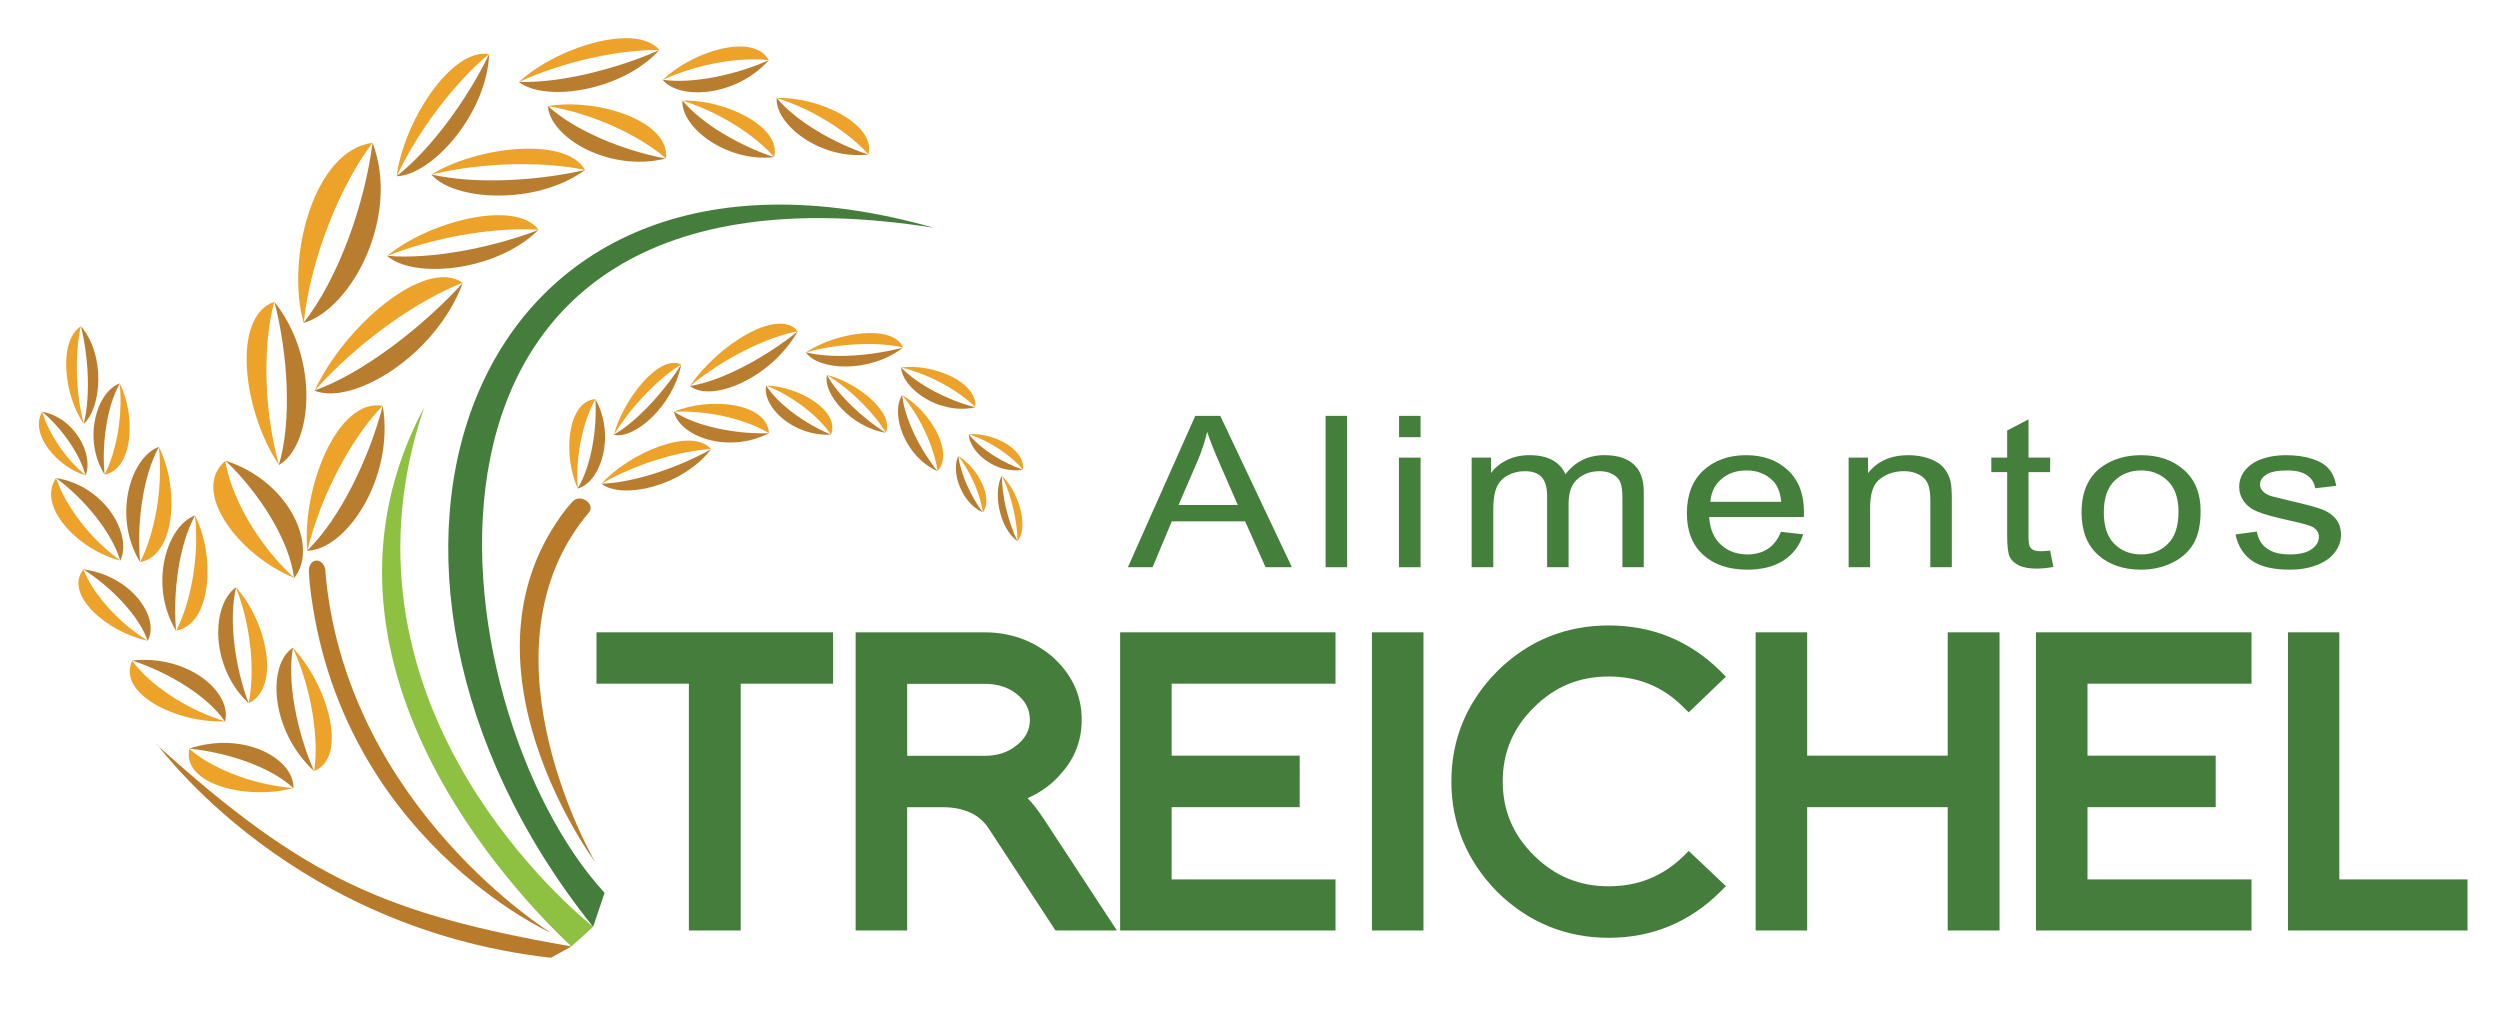 <svg version="1.2" xmlns="http://www.w3.org/2000/svg" viewBox="0 0 1640 664" width="1640" height="664">
	<title>Novo Projeto</title>
	<style>
		.s0 { fill: #8ec141 } 
		.s1 { fill: #b87b2c } 
		.s2 { fill: #457d3d } 
		.s3 { fill: #447f3c } 
		.s4 { fill: #eda229 } 
		.s5 { fill: #b97d30 } 
	</style>
	<path id="&lt;Path&gt;" class="s0" d="m278.3 267.1c-89 167.1 62.1 321.4 96.5 353.8l14.3-12.9c-25.4-20.7-174.5-153.5-110.8-340.9z"/>
	<path id="&lt;Path&gt;" class="s1" d="m361.5 612c0 0-139.7-62.5-158.3-228.8l-0.6-8.5c0-9.1 9.4-9.1 10.8-1q0.3 3.7 0.6 7.2c16.2 150.1 147.5 231.1 147.5 231.1z"/>
	<path id="&lt;Path&gt;" class="s1" d="m103.1 488.8c-6.7-11.3 78.3 119.2 258.3 139.5l13.4-7.4c-121.6-21.4-174.6-44.3-271.7-132.1z"/>
	<path id="&lt;Path&gt;" class="s2" d="m612.5 149.4c-308.6-87.6-413.2 222.1-223.4 458.6l7.5-22.3c-109.7-119.4-162.3-495.8 215.9-436.3z"/>
	<path id="&lt;Compound Path&gt;" class="s2" d="m480.6 443.3v161.9h-23.5v-161.9h-60.6v-23.3h144.7v23.3z"/>
	<path id="&lt;Compound Path&gt;" fill-rule="evenodd" class="s2" d="m485.9 610.4h-34v-161.9h-60.6v-33.7h155.2v33.7h-60.6zm-23.5-10.4h13v-161.9h60.5v-12.8h-134.1v12.8h60.6z"/>
	<path id="&lt;Compound Path&gt;" fill-rule="evenodd" class="s2" d="m695.2 605.2l-42.4-64.8q-10.7-16.2-35-16.2h-28v81h-23.2v-185.2h79.2q23.3 0 40.6 14.3 17.9 15.6 17.9 37.8 0 18.3-12 31.8-11.5 13.5-30.2 18.2 6.7 0.6 18.4 18.3l42.5 64.8zm-25.6-154.5q-9.9-7.4-23.8-7.4h-56.1v57.7h56.1q14.1 0 23.8-7.7 11.2-8.2 11.2-21.2 0-12.9-11.2-21.4z"/>
	<path id="&lt;Compound Path&gt;" fill-rule="evenodd" class="s2" d="m732.7 610.4h-40.3l-44-67.2c-6.2-9.2-16.2-13.7-30.6-13.7h-22.7v80.9h-33.8v-195.6h84.5c16.7 0 31.5 5.2 44 15.5 13.1 11.5 19.8 25.5 19.8 41.8 0 13.5-4.5 25.3-13.4 35.2-5.9 7-13.4 12.5-22.1 16.3 3.3 3.3 6.8 7.9 10.8 13.9zm-34.5-10.4h15.2l-37.2-56.8c-10.2-15.4-14.3-15.9-14.4-15.9l-16.2-1.3q7 4.4 11.7 11.5zm-126.3 0h12.7v-80.9h33.3q11.9 0 21.1 3.6l21.9-5.6c11.3-2.9 20.5-8.4 27.4-16.5 7.3-8.2 10.8-17.5 10.8-28.4 0-13.4-5.3-24.5-16.1-33.9-10.6-8.7-22.7-13-37.1-13h-74zm74-93.8h-61.3v-68.1h61.3c10.4 0 19.5 2.9 26.9 8.5h0.1c8.8 6.7 13.2 15.3 13.2 25.6 0 10.3-4.4 18.9-13.3 25.3-7.2 5.8-16.3 8.7-26.9 8.7zm-50.8-10.4h50.8c8.3 0 15-2.1 20.5-6.5 6.2-4.6 9.2-10.2 9.2-17.1 0-7-3-12.6-9.1-17.3-5.7-4.3-12.4-6.3-20.6-6.3h-50.8z"/>
	<path id="&lt;Compound Path&gt;" class="s2" d="m740.1 605.2v-185.2h130.8v23.3h-107.6v57.7h84.1v23.2h-84.1v58h107.6v23z"/>
	<path id="&lt;Compound Path&gt;" fill-rule="evenodd" class="s2" d="m876.1 610.4h-141.3v-195.6h141.3v33.7h-107.5v47.2h84v33.8h-84v47.4h107.5zm-130.8-10.4h120.3v-12.6h-107.6v-68.3h84.1v-12.9h-84.1v-68.1h107.6v-12.8h-120.3z"/>
	<path id="&lt;Compound Path&gt;" fill-rule="evenodd" class="s2" d="m928.5 420v185.2h-23.2v-185.2z"/>
	<path id="&lt;Compound Path&gt;" fill-rule="evenodd" class="s2" d="m933.8 414.8v195.6h-33.8v-195.6zm-23.2 10.4v174.8h12.7v-174.8z"/>
	<path id="&lt;Compound Path&gt;" class="s2" d="m1055.3 609.9q-40.3 0-69.4-28.5-28.6-29.1-28.6-68.8 0-39.7 28.6-68.5 28.8-28.6 69.4-28.6 40.8 0 69.4 28.3l-16.8 16.2q-21.6-21.5-52.6-21.5-30.7 0-52.6 21.7-22.1 21.7-22.1 52.4 0 30.7 22.1 52.4 21.9 21.7 52.6 21.7 30.7 0 52.6-21.2l16.8 15.9q-28.8 28.5-69.4 28.5z"/>
	<path id="&lt;Compound Path&gt;" fill-rule="evenodd" class="s2" d="m1055.3 615.2c-28.2 0-52.8-10.2-73.1-30.1-20-20.4-30.1-44.8-30.1-72.5 0-27.7 10.1-52 30-72.2 20.2-20 44.8-30.1 73.2-30.1 28.5 0 53.1 10 73.1 29.8l3.8 3.8-24.4 23.4-3.7-3.6c-13.5-13.4-29.4-19.9-48.8-19.9-19.2 0-35.2 6.5-48.9 20.1-13.8 13.6-20.6 29.5-20.6 48.7 0 19.2 6.8 35.1 20.6 48.7 13.7 13.5 29.7 20.1 48.9 20.1 19.2 0 35.2-6.4 48.9-19.6l3.6-3.6 24.4 23.1-3.8 3.8c-20.1 19.9-44.7 30.1-73.1 30.1zm0-194.5c-25.8 0-47.3 8.9-65.7 27.1-17.9 18.1-27 39.9-27 64.8 0 24.9 9.1 46.8 27.1 65.1 18.2 17.9 40.3 27 65.6 27 23.7 0 44.4-7.8 61.8-23.3l-9.3-8.7c-14.8 12.7-32.4 19.2-52.5 19.2-21.8 0-40.8-7.8-56.3-23.2-15.7-15.4-23.7-34.3-23.7-56.1 0-21.8 8-40.7 23.7-56.1 15.5-15.4 34.5-23.2 56.3-23.2 20.2 0 37.9 6.5 52.5 19.4l9.3-8.8c-17.2-15.4-38-23.2-61.8-23.2z"/>
	<path id="&lt;Compound Path&gt;" class="s2" d="m1283 605.2v-81h-102.8v81h-23.2v-185.2h23.2v81h102.8v-81h23.5v185.2z"/>
	<path id="&lt;Compound Path&gt;" fill-rule="evenodd" class="s2" d="m1311.7 610.4h-34v-80.9h-92.2v80.9h-33.8v-195.6h33.8v80.9h92.2v-80.9h34zm-23.5-10.4h13v-174.8h-13v81h-113.2v-81h-12.7v174.8h12.7v-81h113.2z"/>
	<path id="&lt;Compound Path&gt;" class="s2" d="m1340.9 605.2v-185.2h130.8v23.3h-107.6v57.7h84.1v23.2h-84.1v58h107.6v23z"/>
	<path id="&lt;Compound Path&gt;" fill-rule="evenodd" class="s2" d="m1477 610.4h-141.4v-195.6h141.4v33.7h-107.6v47.2h84.1v33.8h-84.1v47.4h107.6zm-130.8-10.4h120.2v-12.6h-107.5v-68.3h84v-12.9h-84v-68.1h107.5v-12.8h-120.2z"/>
	<path id="&lt;Compound Path&gt;" class="s2" d="m1506.1 605.2v-185.2h23.2v162.2h84.1v23z"/>
	<path id="&lt;Compound Path&gt;" fill-rule="evenodd" class="s2" d="m1618.7 610.4h-117.8v-195.6h33.7v162.1h84.1zm-107.3-10.4h96.8v-12.6h-84.1v-162.1h-12.7z"/>
	<path id="&lt;Compound Path&gt;" fill-rule="evenodd" class="s3" d="m739.9 372.1l44.2-99.3h16.4l47 99.3h-17.3l-13.4-30.1h-48.1l-12.6 30.1zm33.2-40.8h38.9l-12-27.5q-5.5-12.5-8.1-20.5-2.2 9.5-6.2 18.9z"/>
	<path id="&lt;Compound Path&gt;" fill-rule="evenodd" class="s3" d="m883.7 272.8v99.3h-14.1v-99.3z"/>
	<path id="&lt;Compound Path&gt;" class="s3" d="m931.9 272.8v14h-14.1v-14zm0 27.4v71.9h-14.2v-71.9z"/>
	<path id="&lt;Compound Path&gt;" class="s3" d="m965.4 372.1v-71.9h12.7v10.1q3.9-5.3 10.4-8.5 6.5-3.2 14.8-3.2 9.3 0 15.2 3.3 5.9 3.3 8.4 9.2 9.8-12.6 25.7-12.5 12.4 0 19 5.9 6.7 5.9 6.7 18.2v49.4h-14v-45.3q0-7.3-1.4-10.5-1.4-3.3-5-5.2-3.6-2-8.5-2-8.7 0-14.5 5.1-5.9 5-5.9 16.1v41.8h-14.1v-46.7q0-8.2-3.4-12.2-3.5-4.1-11.3-4.1-6 0-11 2.7-5.1 2.7-7.4 7.9-2.3 5.3-2.2 15.1v37.3z"/>
	<path id="&lt;Compound Path&gt;" fill-rule="evenodd" class="s3" d="m1168.3 348.9l14.6 1.6q-3.4 11-12.8 17.1-9.3 6.1-23.8 6.1-18.3 0-29-9.7-10.7-9.7-10.7-27.3 0-18.1 10.8-28.1 10.9-10 28.1-10 16.7 0 27.3 9.8 10.6 9.8 10.6 27.6 0 1.1-0.1 3.2h-62.1q0.8 11.9 7.8 18.2 6.9 6.3 17.4 6.3 7.7 0 13.2-3.6 5.5-3.5 8.7-11.2zm-46.3-19.7h46.5q-0.9-9.1-5.3-13.6-6.8-7-17.5-7-9.8 0-16.4 5.6-6.6 5.6-7.3 15z"/>
	<path id="&lt;Compound Path&gt;" class="s3" d="m1212.7 372.1v-71.9h12.7v10.2q9.2-11.8 26.5-11.8 7.6 0 13.9 2.3 6.3 2.3 9.4 6.1 3.2 3.8 4.4 9 0.8 3.4 0.8 11.9v44.2h-14.1v-43.8q0-7.4-1.7-11.1-1.6-3.7-5.8-5.9-4.2-2.2-9.8-2.2-9.1 0-15.6 5-6.6 4.9-6.6 18.7v39.3z"/>
	<path id="&lt;Compound Path&gt;" class="s3" d="m1344.9 361.2l2.1 10.7q-6 1.1-10.7 1.1-7.7 0-11.9-2.1-4.3-2.1-6-5.5-1.7-3.4-1.7-14.4v-41.3h-10.4v-9.5h10.4v-17.8l14-7.3v25.1h14.2v9.5h-14.2v42q0 5.2 0.8 6.7 0.7 1.5 2.4 2.4 1.7 0.8 4.8 0.8 2.4 0 6.2-0.4z"/>
	<path id="&lt;Compound Path&gt;" fill-rule="evenodd" class="s3" d="m1365.5 336.1q0-19.9 12.9-29.6 10.8-7.9 26.2-7.9 17.2 0 28.1 9.7 10.9 9.7 10.9 26.8 0 13.9-4.8 21.8-4.9 8-14.1 12.4-9.2 4.4-20.1 4.4-17.5 0-28.3-9.7-10.8-9.7-10.8-27.9zm14.6 0q0 13.8 6.9 20.7 7 6.9 17.6 6.9 10.5 0 17.5-6.9 7-6.9 7-21.1 0-13.3-7-20.2-7.1-6.9-17.5-6.9-10.6 0-17.6 6.9-6.9 6.8-6.9 20.6z"/>
	<path id="&lt;Compound Path&gt;" class="s3" d="m1466.5 350.6l14-1.9q1.2 7.3 6.6 11.1 5.3 3.9 15 3.9 9.7 0 14.4-3.5 4.7-3.4 4.7-8 0-4.1-4.1-6.5-2.9-1.6-14.5-4.1-15.5-3.4-21.5-5.9-6-2.4-9.1-6.8-3.1-4.4-3.1-9.6 0-4.8 2.5-8.9 2.6-4.1 7-6.8 3.3-2.1 9-3.6 5.7-1.4 12.2-1.4 9.8 0 17.2 2.4 7.4 2.4 10.9 6.6 3.6 4.1 4.9 11.1l-13.8 1.6q-0.9-5.5-5.5-8.6-4.5-3.1-12.7-3.1-9.7 0-13.9 2.7-4.2 2.8-4.1 6.5-0.1 2.4 1.7 4.3 1.7 2 5.4 3.3 2.1 0.6 12.5 3.1 14.9 3.4 20.9 5.6 5.9 2.2 9.3 6.4 3.3 4.2 3.3 10.4 0 6.1-4.1 11.5-4.1 5.4-11.9 8.3-7.7 3-17.5 3-16.3 0-24.8-5.8-8.5-5.9-10.9-17.3z"/>
	<path id="&lt;Path&gt;" class="s4" d="m509.5 64.3c27.8-0.9 65.3 17.2 60.2 37.1-12.1-13.9-35.6-29.5-60.2-37.1z"/>
	<path id="&lt;Path&gt;" class="s5" d="m509.5 64.2c-1.1 17.4 28.3 40.7 60.1 37.2-22.4-7.4-47.6-21.9-60.1-37.2z"/>
	<path id="&lt;Path&gt;" class="s4" d="m447.7 66c27.7-0.9 65.3 17.2 60.1 37-12-13.9-35.6-29.4-60.1-37z"/>
	<path id="&lt;Path&gt;" class="s5" d="m447.7 65.9c-1.2 17.3 28.3 40.6 60.1 37.2-22.4-7.4-47.6-21.9-60.1-37.2z"/>
	<path id="&lt;Path&gt;" class="s4" d="m434.8 52.4c19.9-19.2 59.9-31 69.5-12.9-18.3-2.2-46.2 2.1-69.5 12.9z"/>
	<path id="&lt;Path&gt;" class="s5" d="m434.7 52.3c10.9 13.6 48.5 11.1 69.6-12.8-21.5 9.6-50 15.7-69.6 12.8z"/>
	<path id="&lt;Path&gt;" class="s4" d="m359.4 69.6c32.8-5.5 80.4 10 77.5 34.4-16.6-14.6-47.1-29.3-77.5-34.4z"/>
	<path id="&lt;Path&gt;" class="s5" d="m359.4 69.5c1.4 20.8 40.2 43.7 77.4 34.5-27.8-5.1-60-18.4-77.4-34.5z"/>
	<path id="&lt;Path&gt;" class="s4" d="m340.4 53.8c24.2-22.5 76.7-39.2 92.2-21-25-0.4-62.2 7.1-92.2 21z"/>
	<path id="&lt;Path&gt;" class="s5" d="m340.3 53.7c16.6 13.3 67 6.7 92.3-20.9-27.8 12.4-65.4 21.9-92.3 20.9z"/>
	<path id="&lt;Path&gt;" class="s4" d="m283 114.5c30-18.5 88.4-25.2 100.8-3-26.1-5.6-66.5-5.4-100.8 3z"/>
	<path id="&lt;Path&gt;" class="s5" d="m282.9 114.4c14.6 17.3 68.6 20.7 100.9-2.9-31.7 7.3-73 9.5-100.9 2.9z"/>
	<path id="&lt;Path&gt;" class="s4" d="m254 167.9c27.1-22.6 83.9-37.4 99.3-17.2-26.6-1.8-66.6 4.1-99.3 17.2z"/>
	<path id="&lt;Path&gt;" class="s5" d="m253.9 167.8c16.8 15.1 70.9 10.9 99.4-17-30.3 11.7-70.9 19.6-99.4 17z"/>
	<path id="&lt;Path&gt;" class="s4" d="m206.4 256.3c18.8-41.4 72.2-88 97.1-70.8-28.8 11.1-68.3 38.3-97.1 70.8z"/>
	<path id="&lt;Path&gt;" class="s5" d="m206.2 256.2c24.3 10.2 79.3-22 97.4-70.6-26.9 29.5-66.2 59.6-97.4 70.6z"/>
	<path id="&lt;Path&gt;" class="s4" d="m183 305c-23.4-34.5-31.5-97.2-3.1-107-7.3 26.8-7.3 69.5 3.1 107z"/>
	<path id="&lt;Path&gt;" class="s5" d="m182.9 305.1c22.2-12.8 27-69.5-2.9-107.1 9 34.6 11.5 78.6 2.9 107.1z"/>
	<path id="&lt;Path&gt;" class="s4" d="m201.6 361.4c-3.7-41.6 19.8-100.3 49.4-95.2-19.4 19.9-40.3 57.3-49.4 95.2z"/>
	<path id="&lt;Path&gt;" class="s5" d="m201.4 361.3c25.7-0.5 57.5-47.7 49.7-95.1-9 34.7-28.3 74.4-49.7 95.1z"/>
	<path id="&lt;Path&gt;" class="s4" d="m379 320.5c-9.9-21.9-7-57.1 11.6-58.7-7.8 13.6-13.3 36.9-11.6 58.7z"/>
	<path id="&lt;Path&gt;" class="s5" d="m378.9 320.5c15.1-4 25.2-34.3 11.7-58.7 1.2 20-2.9 44.3-11.7 58.7z"/>
	<path id="&lt;Path&gt;" class="s4" d="m394.6 317.3c18.4-20.4 59.2-37.4 71.8-22.7-19.6 1-48.6 9.3-71.8 22.7z"/>
	<path id="&lt;Path&gt;" class="s5" d="m394.5 317.3c13.3 10.5 52.7 2.2 72-22.6-21.6 12-50.9 22.1-72 22.6z"/>
	<path id="&lt;Path&gt;" class="s4" d="m402.7 285.2c6.3-23.6 29.9-53.1 44.1-46.1-13.9 8.4-31.9 26.3-44.1 46.1z"/>
	<path id="&lt;Path&gt;" class="s5" d="m402.6 285.2c13.3 3.3 38.9-18.6 44.3-46.1-11.5 18.1-29.2 37.5-44.3 46.1z"/>
	<path id="&lt;Path&gt;" class="s4" d="m452.6 253.3c17.9-26.7 57.9-52 70.7-36-19.4 3.6-47.9 17.1-70.7 36z"/>
	<path id="&lt;Path&gt;" class="s5" d="m452.6 253.2c13.4 10.9 52.3-3.9 70.8-35.9-21.1 17.1-49.9 32.7-70.8 35.9z"/>
	<path id="&lt;Path&gt;" class="s4" d="m442.1 270.1c23.8-10 61.3-5.8 62.3 14.1-14.3-8.8-38.9-15.2-62.3-14.1z"/>
	<path id="&lt;Path&gt;" class="s5" d="m442.1 270c3.7 16.4 35.6 27.9 62.3 14.2-21.5 0.7-47.3-4.3-62.3-14.2z"/>
	<path id="&lt;Path&gt;" class="s4" d="m502.6 252.9c21.6 0.6 48.7 16.7 42.5 32.2-7.8-11.6-24.3-25-42.5-32.2z"/>
	<path id="&lt;Path&gt;" class="s5" d="m502.6 252.9c-2.8 13.7 17.5 33.5 42.5 32.2-16.6-6.9-34.5-19.6-42.5-32.2z"/>
	<path id="&lt;Path&gt;" class="s4" d="m528.6 231.2c20-13.4 57.2-18.8 63.8-3.3-16.2-3.6-41.6-3-63.8 3.3z"/>
	<path id="&lt;Path&gt;" class="s5" d="m528.6 231.1c8.2 12.1 42.1 13.8 63.8-3.1-20.4 5.4-46.6 7.5-63.8 3.1z"/>
	<path id="&lt;Path&gt;" class="s4" d="m542.5 246c19.8 4.8 44.5 24.9 38.5 37.8-7-12.1-21.9-27.6-38.5-37.8z"/>
	<path id="&lt;Path&gt;" class="s5" d="m542.5 246c-2.9 11.9 15.4 34.1 38.5 37.9-15.2-9.6-31.4-24.8-38.5-37.9z"/>
	<path id="&lt;Path&gt;" class="s4" d="m591.1 241.1c20.4-2.8 50.3 9.3 48.7 26-10.5-10.5-29.7-21.6-48.7-26z"/>
	<path id="&lt;Path&gt;" class="s5" d="m591.1 241c1.1 14.4 25.5 31.4 48.7 26.2-17.4-4.4-37.7-14.6-48.7-26.2z"/>
	<path id="&lt;Path&gt;" class="s4" d="m591.7 259.1c18 10 34.6 37.5 23.3 49.9-2-14.7-10.7-34.9-23.3-49.9z"/>
	<path id="&lt;Path&gt;" class="s5" d="m591.8 259.1c-7.8 12.2 1.5 40.3 23.2 50-11.3-14-21.5-34.1-23.2-50z"/>
	<path id="&lt;Path&gt;" class="s4" d="m635.5 284.9c15.5-1.4 37.4 9.7 35.5 23.2-7.4-9-21.4-18.8-35.5-23.2z"/>
	<path id="&lt;Path&gt;" class="s5" d="m635.5 284.8c0.3 11.7 17.9 26.5 35.5 23.3-12.9-4.3-27.7-13.4-35.5-23.3z"/>
	<path id="&lt;Path&gt;" class="s4" d="m628.6 299.2c12.1 6.8 23.4 27 16.2 36.9-1.6-11.1-7.7-26.1-16.2-36.9z"/>
	<path id="&lt;Path&gt;" class="s5" d="m628.7 299.1c-5 9.6 1.6 30.6 16 37-7.6-10.1-14.6-25-16-37z"/>
	<path id="&lt;Path&gt;" class="s4" d="m657.2 312.1c10.3 9.3 18.2 33.1 10.3 43-0.1-12.4-3.8-29.9-10.3-43z"/>
	<path id="&lt;Path&gt;" class="s5" d="m657.3 312c-5.8 9.8-2.4 33.9 10.2 43.1-5.9-12.2-10.4-29.7-10.2-43.1z"/>
	<path id="&lt;Path&gt;" class="s4" d="m193 379.1c-36-14.6-68.5-56.8-45.2-76.8 3.6 22.8 20.4 54.1 45.2 76.8z"/>
	<path id="&lt;Path&gt;" class="s5" d="m192.9 379.2c16.1-19.4-1.7-63-45-77 22.3 21.2 42 52.3 45 77z"/>
	<path id="&lt;Path&gt;" class="s4" d="m192.5 517c-30.8 8.1-73.3-2.5-68.3-25.8 13.9 12.4 40.7 23.6 68.3 25.8z"/>
	<path id="&lt;Path&gt;" class="s5" d="m192.5 517.1c0.6-19.6-33-37.9-68.3-26 25.3 2.5 53.8 12.2 68.3 26z"/>
	<path id="&lt;Path&gt;" class="s4" d="m147.7 473.2c-31.8 1.3-71-18.1-61-39.8 10.8 15 34.5 31.8 61 39.8z"/>
	<path id="&lt;Path&gt;" class="s5" d="m147.6 473.4c5-19-23.9-44.1-60.9-40.1 24.1 7.9 49.8 23.5 60.9 40.1z"/>
	<path id="&lt;Path&gt;" class="s4" d="m96.9 420.3c-26.8-5.6-55.2-30.4-42.2-46.8 5.8 15.1 21.9 34.3 42.2 46.8z"/>
	<path id="&lt;Path&gt;" class="s5" d="m96.9 420.4c8.2-15.1-10.4-42.6-42.2-46.9 18.4 11.7 36.5 30.5 42.2 46.9z"/>
	<path id="&lt;Path&gt;" class="s4" d="m79 367.7c-26.8-6.5-55.3-35.2-42.2-54.1 5.8 17.5 21.9 39.7 42.2 54.1z"/>
	<path id="&lt;Path&gt;" class="s5" d="m78.9 367.8c8.2-17.4-10.4-49.2-42.1-54.2 18.4 13.6 36.4 35.2 42.1 54.2z"/>
	<path id="&lt;Path&gt;" class="s4" d="m56.2 311.8c-18.1-5-37.3-27.1-28.5-41.7 3.9 13.5 14.8 30.6 28.5 41.7z"/>
	<path id="&lt;Path&gt;" class="s5" d="m56.1 311.9c5.6-13.4-7-37.9-28.4-41.8 12.4 10.5 24.6 27.2 28.4 41.8z"/>
	<path id="&lt;Path&gt;" class="s4" d="m55 278c-12.7-17.5-17.2-54.1-2-63.9-3.8 17.1-3.7 42.8 2 63.9z"/>
	<path id="&lt;Path&gt;" class="s5" d="m54.9 278.1c11.9-10.8 14.3-45.5-1.8-64 4.9 19.6 6.4 45.7 1.8 64z"/>
	<path id="&lt;Path&gt;" class="s4" d="m192.1 424.9c23.1 24.7 36.5 71.7 14 80.9 3.2-20.7-1.4-53.1-14-80.9z"/>
	<path id="&lt;Path&gt;" class="s5" d="m192.2 424.9c-17.1 11.1-15 54.3 13.8 80.9-11.2-25.6-17.9-58.8-13.8-80.9z"/>
	<path id="&lt;Path&gt;" class="s4" d="m127.9 338.1c13.5 26.6 11.1 71.4-12.3 75.6 9.4-18.2 15.3-48.2 12.3-75.6z"/>
	<path id="&lt;Path&gt;" class="s5" d="m128 338.1c-19 6.9-30.5 46.3-12.5 75.6-2.2-25.2 1.9-56.4 12.5-75.6z"/>
	<path id="&lt;Path&gt;" class="s4" d="m104.2 293.2c13.5 26.5 11.2 71.3-12.3 75.5 9.4-18.1 15.3-48.2 12.3-75.5z"/>
	<path id="&lt;Path&gt;" class="s5" d="m104.3 293.1c-19 6.9-30.5 46.3-12.4 75.6-2.3-25.2 1.8-56.4 12.4-75.6z"/>
	<path id="&lt;Path&gt;" class="s4" d="m78.5 251.5c10.8 21 8.9 56.5-9.9 59.8 7.5-14.3 12.2-38.1 9.9-59.8z"/>
	<path id="&lt;Path&gt;" class="s5" d="m78.6 251.5c-15.3 5.5-24.5 36.6-10 59.8-1.9-19.9 1.4-44.6 10-59.8z"/>
	<path id="&lt;Path&gt;" class="s4" d="m154.7 385.2c20.1 22 29.9 65.9 8.4 76.1 4.2-20 1.8-50.5-8.4-76.1z"/>
	<path id="&lt;Path&gt;" class="s5" d="m154.9 385.2c-16.6 11.6-17.1 52.6 8.2 76.1-9-23.7-13.3-54.8-8.2-76.1z"/>
	<path id="&lt;Path&gt;" class="s4" d="m260.2 115.7c4.3-35 35.5-84.4 60.6-80.2-20.6 16.8-45.7 48.3-60.6 80.2z"/>
	<path id="&lt;Path&gt;" class="s5" d="m260.1 115.6c22.7-0.4 59.1-40.3 60.8-80.1-14.1 29.2-38.2 62.6-60.8 80.1z"/>
	<path id="&lt;Path&gt;" class="s4" d="m199.2 211.9c-12-42.9 6.9-113.4 45.1-118.2-20.9 27.8-40.4 74.8-45.1 118.2z"/>
	<path id="&lt;Path&gt;" class="s5" d="m199 211.9c32.2-9.4 63.6-70.6 45.4-118.2-5.1 39.9-22.2 88.8-45.4 118.2z"/>
	<path id="&lt;Path&gt;" class="s1" d="m390.4 565.5c0 0-97.3-130.8-18.8-231.9l4.3-4.9c5.2-4.9 14.3 1.8 10.8 7q-1.8 2.1-3.5 4.3c-71.3 90.8 7.2 225.5 7.2 225.5z"/>
</svg>